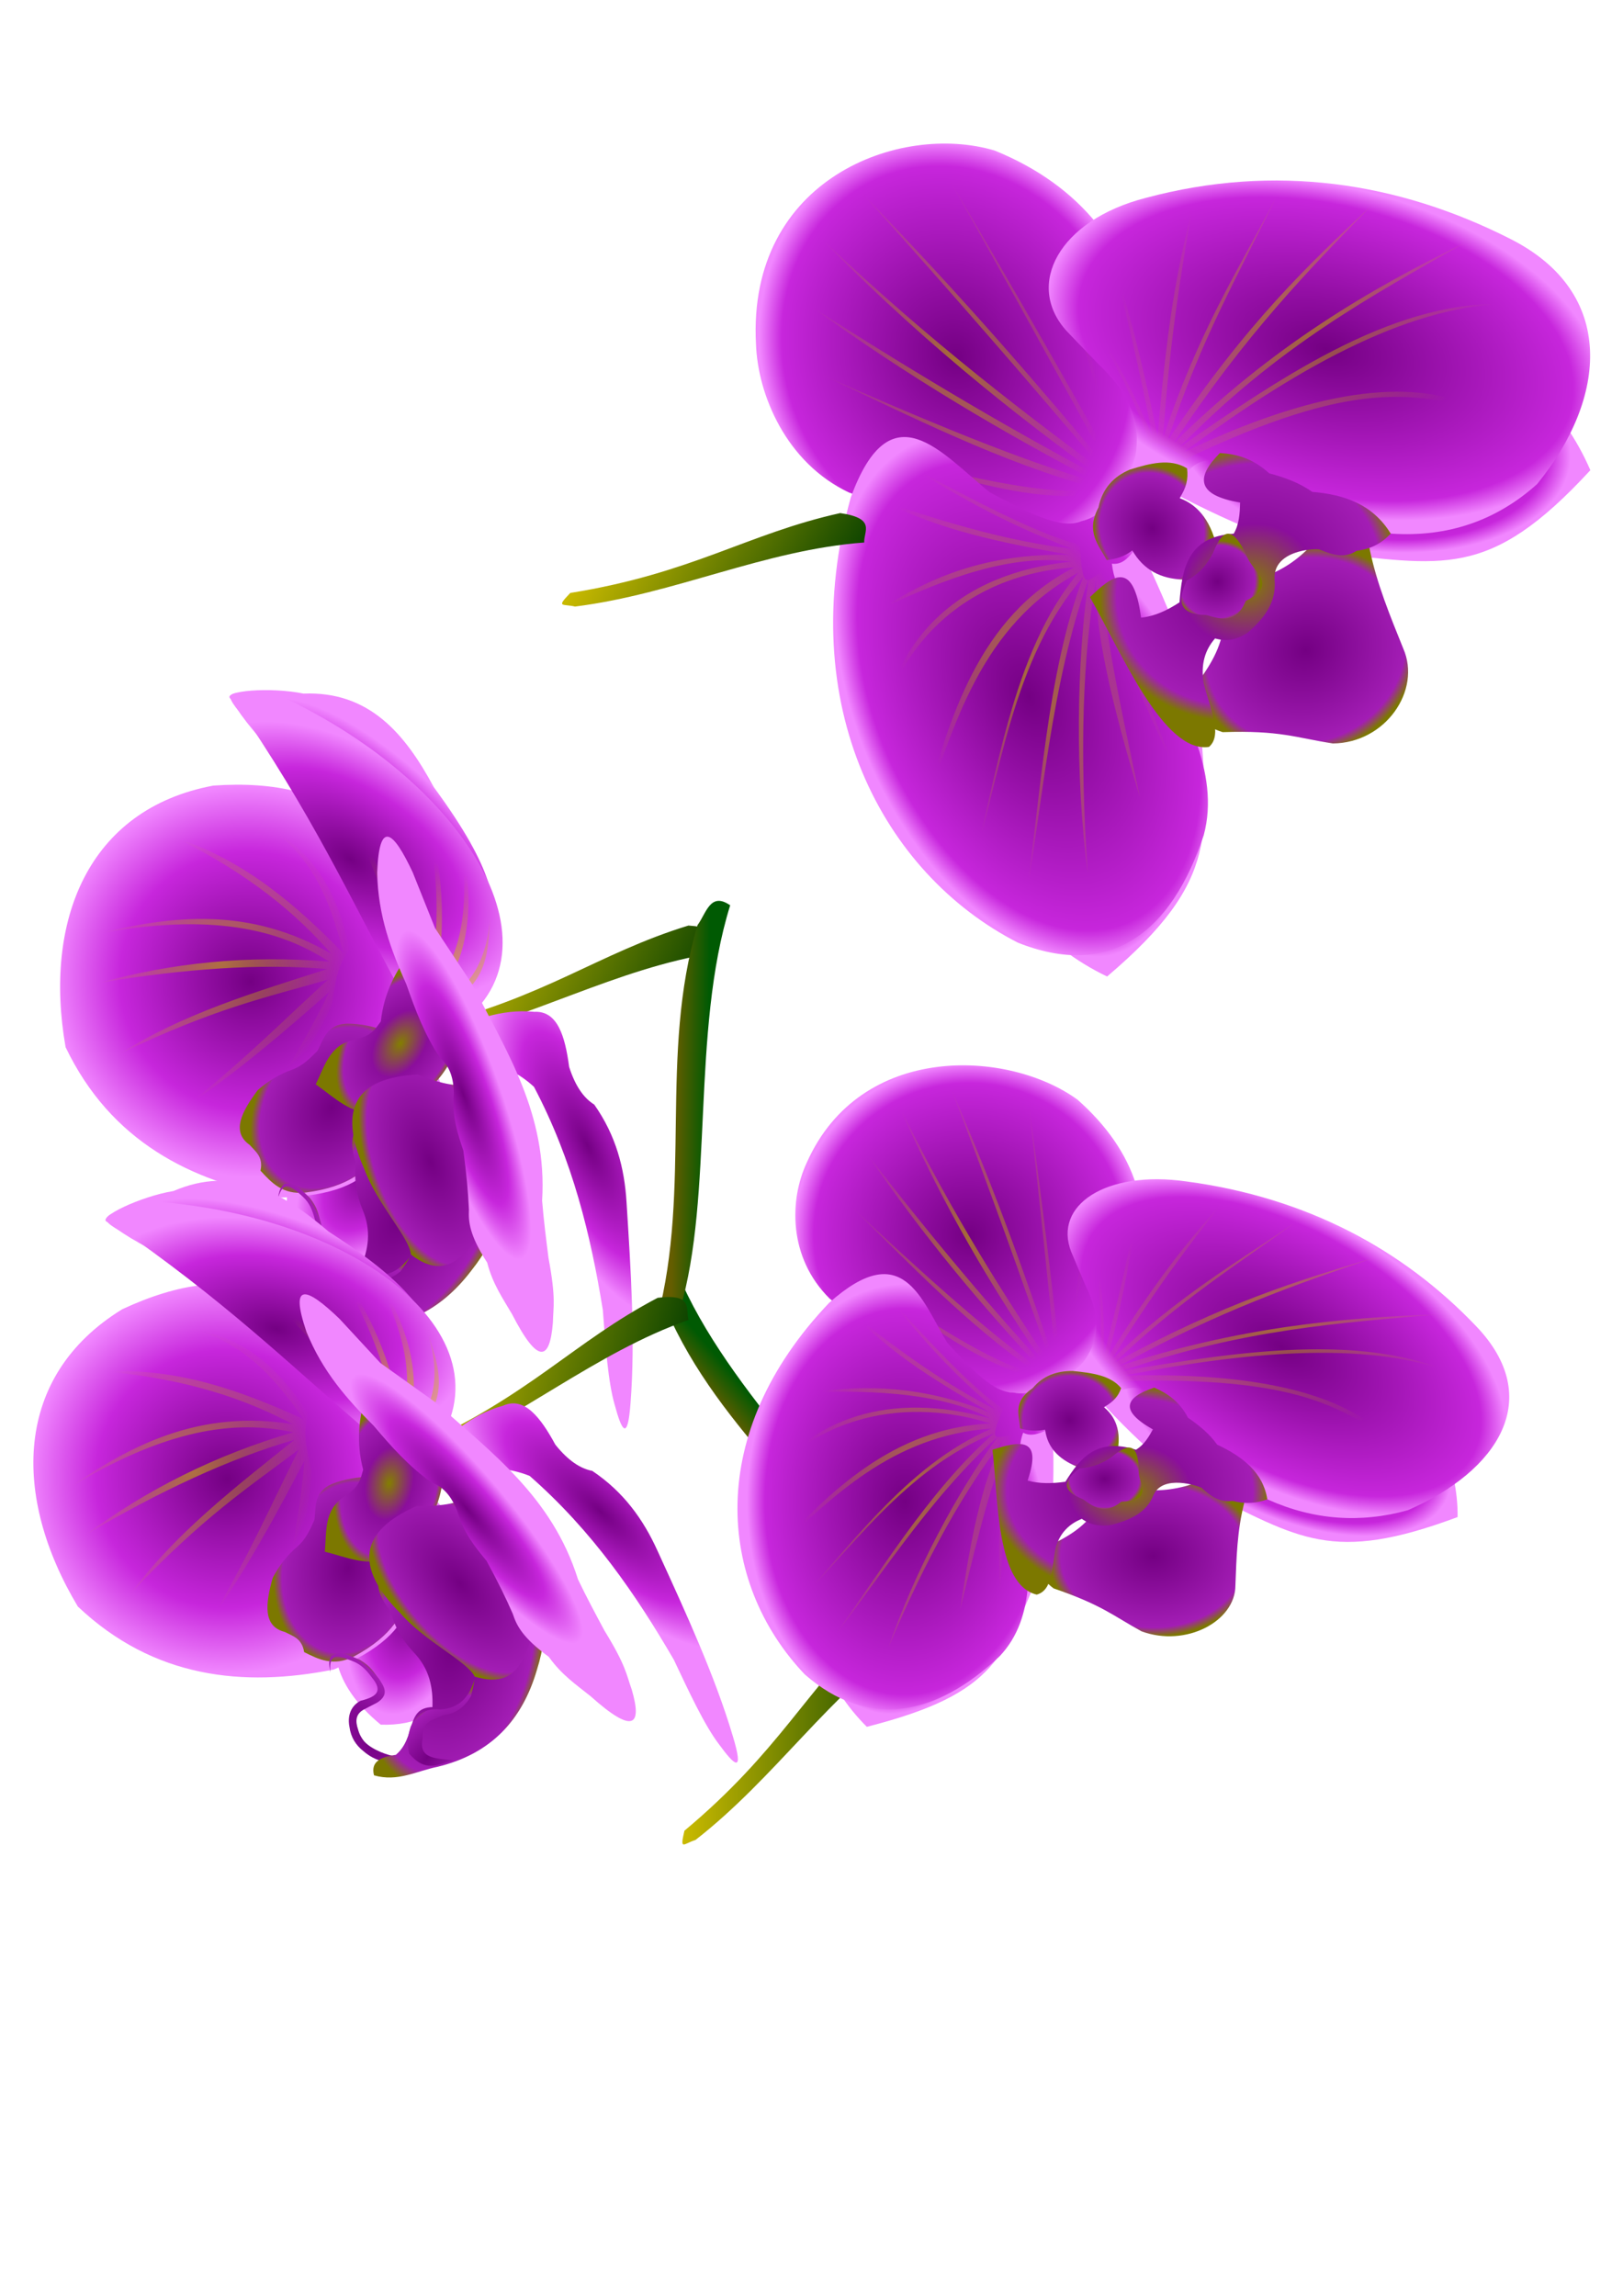 <?xml version="1.0" encoding="UTF-8" standalone="no"?>
<!-- Created with Inkscape (http://www.inkscape.org/) -->
<svg
    xmlns:inkscape="http://www.inkscape.org/namespaces/inkscape"
    xmlns:rdf="http://www.w3.org/1999/02/22-rdf-syntax-ns#"
    xmlns="http://www.w3.org/2000/svg"
    xmlns:sodipodi="http://sodipodi.sourceforge.net/DTD/sodipodi-0.dtd"
    xmlns:ns1="http://sozi.baierouge.fr"
    xmlns:cc="http://creativecommons.org/ns#"
    xmlns:xlink="http://www.w3.org/1999/xlink"
    xmlns:dc="http://purl.org/dc/elements/1.1/"
    id="svg14524"
    sodipodi:docname="New document 5"
    viewBox="0 0 744.09 1052.4"
    version="1.1"
    inkscape:version="0.48.4 r9939"
  >
  <defs
      id="defs14526"
    >
    <linearGradient
        id="linearGradient7764"
        y2="663.64"
        xlink:href="#linearGradient7758"
        gradientUnits="userSpaceOnUse"
        x2="400.69"
        y1="663.64"
        x1="324.01"
        inkscape:collect="always"
    />
    <linearGradient
        id="linearGradient7758"
      >
      <stop
          id="stop7760"
          style="stop-color:#0d4400"
          offset="0"
      />
      <stop
          id="stop7762"
          style="stop-color:#cbbb00"
          offset="1"
      />
    </linearGradient
    >
    <linearGradient
        id="linearGradient7794"
        y2="576.7"
        xlink:href="#linearGradient7788"
        gradientUnits="userSpaceOnUse"
        x2="368.02"
        gradientTransform="translate(2.779 .309)"
        y1="569.59"
        x1="359.77"
        inkscape:collect="always"
    />
    <linearGradient
        id="linearGradient7788"
      >
      <stop
          id="stop7790"
          style="stop-color:#005a03"
          offset="0"
      />
      <stop
          id="stop7792"
          style="stop-color:#655d00"
          offset="1"
      />
    </linearGradient
    >
    <linearGradient
        id="linearGradient7772"
        y2="663.64"
        xlink:href="#linearGradient7758"
        gradientUnits="userSpaceOnUse"
        x2="400.69"
        gradientTransform="matrix(.898 -.441 .441 .898 -180.57 -18.272)"
        y1="663.64"
        x1="324.01"
        inkscape:collect="always"
    />
    <linearGradient
        id="linearGradient7798"
        y2="576.7"
        xlink:href="#linearGradient7788"
        gradientUnits="userSpaceOnUse"
        x2="368.02"
        gradientTransform="matrix(.746 -.665 .665 .746 -255.22 270.31)"
        y1="569.59"
        x1="359.77"
        inkscape:collect="always"
    />
    <radialGradient
        id="radialGradient7096"
        xlink:href="#linearGradient4111"
        gradientUnits="userSpaceOnUse"
        cy="877.4"
        cx="408.84"
        gradientTransform="matrix(.855 -.015 .027 1.548 35.716 -474.47)"
        r="23.313"
        inkscape:collect="always"
    />
    <linearGradient
        id="linearGradient4111"
      >
      <stop
          id="stop4113"
          style="stop-color:#740083"
          offset="0"
      />
      <stop
          id="stop4115"
          style="stop-color:#c726dc"
          offset=".662"
      />
      <stop
          id="stop4117"
          style="stop-color:#f187ff"
          offset="1"
      />
    </linearGradient
    >
    <radialGradient
        id="radialGradient7098"
        xlink:href="#linearGradient4111"
        gradientUnits="userSpaceOnUse"
        cy="849.54"
        cx="477.16"
        gradientTransform="matrix(1 0 0 .979 0 17.528)"
        r="65.636"
        inkscape:collect="always"
    />
    <radialGradient
        id="radialGradient7100"
        xlink:href="#linearGradient4767-3"
        gradientUnits="userSpaceOnUse"
        cy="849.86"
        cx="488.5"
        gradientTransform="matrix(1 0 0 1.171 0 -145.77)"
        r="40.195"
        inkscape:collect="always"
    />
    <linearGradient
        id="linearGradient4767-3"
      >
      <stop
          id="stop4769-7"
          style="stop-color:#cbbb00;stop-opacity:.574"
          offset="0"
      />
      <stop
          id="stop4771-0"
          style="stop-color:#cbbb00;stop-opacity:0"
          offset="1"
      />
    </linearGradient
    >
    <radialGradient
        id="radialGradient7102"
        xlink:href="#linearGradient4111"
        gradientUnits="userSpaceOnUse"
        cy="800.51"
        cx="464.3"
        gradientTransform="matrix(.996 -.176 .059 .331 -44.331 598.69)"
        r="59.586"
        inkscape:collect="always"
    />
    <radialGradient
        id="radialGradient7104"
        xlink:href="#linearGradient4111"
        gradientUnits="userSpaceOnUse"
        cy="797.6"
        cx="471.89"
        gradientTransform="matrix(1 0 0 .556 0 353.84)"
        r="63.156"
        inkscape:collect="always"
    />
    <radialGradient
        id="radialGradient7106"
        xlink:href="#linearGradient4767-3"
        gradientUnits="userSpaceOnUse"
        cy="818.19"
        cx="429.51"
        gradientTransform="matrix(1 0 0 .624 0 298.1)"
        r="45.396"
        inkscape:collect="always"
    />
    <radialGradient
        id="radialGradient7108"
        xlink:href="#linearGradient4111"
        gradientUnits="userSpaceOnUse"
        cy="828.53"
        cx="354.36"
        gradientTransform="matrix(.851 -.508 .173 .29 -90.614 773)"
        r="62.496"
        inkscape:collect="always"
    />
    <radialGradient
        id="radialGradient7110"
        xlink:href="#linearGradient4880-2"
        gradientUnits="userSpaceOnUse"
        cy="869.25"
        cx="431.76"
        gradientTransform="matrix(1 0 0 1.323 0 -280.73)"
        r="24.272"
        inkscape:collect="always"
    />
    <linearGradient
        id="linearGradient4880-2"
      >
      <stop
          id="stop4882-2"
          style="stop-color:#740083"
          offset="0"
      />
      <stop
          id="stop4884-6"
          style="stop-color:#a31db5"
          offset=".886"
      />
      <stop
          id="stop4886-5"
          style="stop-color:#7c7800"
          offset="1"
      />
    </linearGradient
    >
    <radialGradient
        id="radialGradient7112"
        xlink:href="#linearGradient4880-2"
        gradientUnits="userSpaceOnUse"
        cy="925.58"
        cx="412.51"
        gradientTransform="matrix(1.29 -1.435 .604 .543 -678.75 1013)"
        r="19.823"
        inkscape:collect="always"
    />
    <radialGradient
        id="radialGradient7114"
        xlink:href="#linearGradient4880-2"
        gradientUnits="userSpaceOnUse"
        cy="887.62"
        cx="392.32"
        gradientTransform="matrix(1 0 0 1.608 0 -539.38)"
        r="29.447"
        inkscape:collect="always"
    />
    <radialGradient
        id="radialGradient7116"
        xlink:href="#linearGradient4958-9"
        gradientUnits="userSpaceOnUse"
        cy="839.15"
        cx="424.52"
        gradientTransform="matrix(1 0 0 1.559 0 -469.15)"
        r="17.703"
        inkscape:collect="always"
    />
    <linearGradient
        id="linearGradient4958-9"
      >
      <stop
          id="stop4960-4"
          style="stop-color:#837f00"
          offset="0"
      />
      <stop
          id="stop4966-4"
          style="stop-color:#8b0e9c"
          offset=".443"
      />
      <stop
          id="stop4962-2"
          style="stop-color:#a31db5"
          offset=".886"
      />
      <stop
          id="stop4964-0"
          style="stop-color:#7c7800"
          offset="1"
      />
    </linearGradient
    >
    <radialGradient
        id="radialGradient7118"
        xlink:href="#linearGradient4880-2"
        gradientUnits="userSpaceOnUse"
        cy="867.4"
        cx="393.83"
        gradientTransform="matrix(.412 .552 -1.062 .794 1153.5 -39.771)"
        r="30.167"
        inkscape:collect="always"
    />
    <radialGradient
        id="radialGradient7120"
        xlink:href="#linearGradient4880-2"
        gradientUnits="userSpaceOnUse"
        cy="919.2"
        cx="392.95"
        gradientTransform="matrix(1.285 -.662 1.474 2.86 -1467.1 -1443.9)"
        r="8.81"
        inkscape:collect="always"
    />
    <radialGradient
        id="radialGradient7122"
        xlink:href="#linearGradient4111"
        gradientUnits="userSpaceOnUse"
        cy="841.49"
        cx="397.5"
        gradientTransform="matrix(0.107 .141 -.664 .504 913.94 361.63)"
        r="69.003"
        inkscape:collect="always"
    />
    <linearGradient
        id="linearGradient7768"
        y2="663.64"
        xlink:href="#linearGradient7758"
        gradientUnits="userSpaceOnUse"
        x2="400.69"
        gradientTransform="matrix(.964 -.268 .268 .964 -83.804 5.086)"
        y1="663.64"
        x1="324.01"
        inkscape:collect="always"
    />
    <radialGradient
        id="radialGradient4904"
        gradientUnits="userSpaceOnUse"
        xlink:href="#linearGradient4755-8"
        cx="362.91"
        cy="736.95"
        r="45.423"
        gradientTransform="matrix(.423 .695 1.234 -.751 -829.56 980.23)"
        inkscape:collect="always"
    />
    <linearGradient
        id="linearGradient4755-8"
      >
      <stop
          id="stop4757-2"
          style="stop-color:#740083"
          offset="0"
      />
      <stop
          id="stop4763-2"
          style="stop-color:#c726dc"
          offset=".886"
      />
      <stop
          id="stop4759-7"
          style="stop-color:#f187ff"
          offset="1"
      />
    </linearGradient
    >
    <radialGradient
        id="radialGradient4878"
        xlink:href="#linearGradient4755-8"
        gradientUnits="userSpaceOnUse"
        cy="736.95"
        cx="362.91"
        gradientTransform="matrix(-.771 .26 -.461 -1.369 982.49 1651.8)"
        r="45.423"
        inkscape:collect="always"
    />
    <radialGradient
        id="radialGradient4839"
        xlink:href="#linearGradient4755-8"
        gradientUnits="userSpaceOnUse"
        cy="598.75"
        cx="348.39"
        gradientTransform="matrix(1 0 0 1.141 0 -84.68)"
        r="63.441"
        inkscape:collect="always"
    />
    <radialGradient
        id="radialGradient4849"
        xlink:href="#linearGradient4767-3"
        gradientUnits="userSpaceOnUse"
        cy="598.65"
        cx="348.72"
        gradientTransform="matrix(1 0 0 1.462 0 -276.41)"
        r="43.459"
        inkscape:collect="always"
    />
    <radialGradient
        id="radialGradient4761"
        xlink:href="#linearGradient4755-8"
        gradientUnits="userSpaceOnUse"
        cy="709.28"
        cx="371.75"
        gradientTransform="matrix(1 0 0 1.611 0 -431.62)"
        r="57.026"
        inkscape:collect="always"
    />
    <radialGradient
        id="radialGradient4773"
        xlink:href="#linearGradient4767-3"
        gradientUnits="userSpaceOnUse"
        cy="705.22"
        cx="369.44"
        gradientTransform="matrix(.799 -.005 .011 1.643 66.927 -448.27)"
        r="48.369"
        inkscape:collect="always"
    />
    <radialGradient
        id="radialGradient4785"
        xlink:href="#linearGradient4755-8"
        gradientUnits="userSpaceOnUse"
        cy="647.6"
        cx="235.36"
        gradientTransform="matrix(.929 -.711 .405 .53 -245.32 469.71)"
        r="80.353"
        inkscape:collect="always"
    />
    <radialGradient
        id="radialGradient4829"
        xlink:href="#linearGradient4767-3"
        gradientUnits="userSpaceOnUse"
        cy="633.64"
        cx="239.4"
        gradientTransform="matrix(1 0 0 .754 0 156.06)"
        r="66.061"
        inkscape:collect="always"
    />
    <radialGradient
        id="radialGradient4944"
        xlink:href="#linearGradient4880-2"
        gradientUnits="userSpaceOnUse"
        cy="734.02"
        cx="281.91"
        gradientTransform="matrix(1 0 0 .899 0 74.136)"
        r="37.745"
        inkscape:collect="always"
    />
    <radialGradient
        id="radialGradient4934"
        xlink:href="#linearGradient4880-2"
        gradientUnits="userSpaceOnUse"
        cy="676.39"
        cx="312.09"
        gradientTransform="matrix(1 0 0 1.102 0 -68.76)"
        r="19.088"
        inkscape:collect="always"
    />
    <radialGradient
        id="radialGradient4956"
        xlink:href="#linearGradient4958-9"
        gradientUnits="userSpaceOnUse"
        cy="706.56"
        cx="290.34"
        gradientTransform="matrix(1 0 0 .88 0 84.685)"
        r="50.195"
        inkscape:collect="always"
    />
    <radialGradient
        id="radialGradient6495"
        gradientUnits="userSpaceOnUse"
        xlink:href="#linearGradient4880-2"
        cx="299.47"
        cy="701.13"
        r="14.16"
        gradientTransform="matrix(1 0 0 .95 0 35.366)"
        inkscape:collect="always"
    />
    <linearGradient
        id="linearGradient7776"
        y2="663.64"
        xlink:href="#linearGradient7758"
        gradientUnits="userSpaceOnUse"
        x2="400.69"
        gradientTransform="matrix(.86 -.511 .511 .86 -262.06 -107.04)"
        y1="663.64"
        x1="324.01"
        inkscape:collect="always"
    />
  </defs
  >
  <sodipodi:namedview
      id="base"
      bordercolor="#666666"
      inkscape:pageshadow="2"
      inkscape:window-y="86"
      pagecolor="#ffffff"
      inkscape:window-height="894"
      inkscape:window-maximized="0"
      inkscape:zoom="0.60697364"
      inkscape:window-x="1536"
      showgrid="false"
      borderopacity="1.0"
      inkscape:current-layer="layer1"
      inkscape:cx="375"
      inkscape:cy="520"
      inkscape:window-width="1423"
      inkscape:pageopacity="0.0"
      inkscape:document-units="px"
  />
  <g
      id="layer1"
      inkscape:label="Layer 1"
      inkscape:groupmode="layer"
    >
    <g
        id="g7825"
        transform="matrix(-1.387 0 0 1.387 867.91 -126.69)"
      >
      <path
          id="path7756"
          d="m399.51 696.36c-31.402-26.207-40.279-46.758-63.196-68.283-11.241-4.66-9.742 1.299-11.8 4.291 27.153 18.976 45.06 46.581 71.339 67.048 4.043 1.281 5.246 3.709 3.658-3.056z"
          sodipodi:nodetypes="ccccc"
          style="fill:url(#linearGradient7764)"
          inkscape:connector-curvature="0"
      />
      <path
          id="path7778"
          d="m323.61 626.54c-1.662 6.092-0.397 8.421 3.705 7.102 20.241-39.844 57.67-65.467 76.58-105.91 0.426-4.769 4.263-11.089-3.705-12.043-18.191 40.026-59.614 74.881-76.58 110.86z"
          sodipodi:nodetypes="ccccc"
          style="fill:url(#linearGradient7794)"
          inkscape:connector-curvature="0"
      />
      <path
          id="path7770"
          d="m485.02 430.65c-39.739-9.679-56.766-24.212-86.826-33.43-12.144 0.773-8.171 5.46-8.7 9.054 32.738 5.062 60.98 21.946 93.591 28.731 4.194-0.633 6.344 1.016 1.936-4.355z"
          sodipodi:nodetypes="ccccc"
          style="fill:url(#linearGradient7772)"
          inkscape:connector-curvature="0"
      />
      <path
          id="path7796"
          sodipodi:nodetypes="ccccc"
          style="fill:url(#linearGradient7798)"
          inkscape:connector-curvature="0"
          d="m401 524.24c2.814 5.653 5.308 6.55 7.492 2.835-11.407-43.211-0.52-87.243-13.322-130.02-2.856-3.843-4.197-11.114-10.78-6.523 13.058 41.982 5.334 95.564 16.61 133.71z"
      />
      <g
          id="g7062"
          transform="matrix(.835 -.55 .55 .835 -322.56 -30.962)"
        >
        <path
            id="path7064"
            d="m410.13 917.6c-23.573-4.361-25.211-24.289-23.691-46.458 2.124-15.483 13.454-24.061 25.229-32.305 3.59-1.411 7.179-3.229 10.768 0.923 1.85 27.049 26.029 58.233-12.307 77.841z"
            sodipodi:nodetypes="ccccc"
            style="fill:url(#radialGradient7096)"
            inkscape:connector-curvature="0"
        />
        <path
            id="path7066"
            d="m516.27 900.99c29.017-30.762 37.195-69.733 6.769-99.07-33.048-25.262-62.123-21.995-86.148 17.537-3.384 4.808-6.769 7.122-10.153 9.538-17.3 1.776-26.602 15.031-7.292 17.193-12.503 23.974-17.224 37.816 9.753 56.956 27.95 12.224 57.521 15.625 87.071-2.154z"
            sodipodi:nodetypes="ccccccc"
            style="fill:url(#radialGradient7098)"
            inkscape:connector-curvature="0"
        />
        <path
            id="path7068"
            d="m455.61 822.46c12.153-12.316 25.665-19.872 41.546-19.139-18.342 1.875-29.58 11.446-40.613 21.24 22.008-4.758 44.215-7.723 67.454-1.4-27.453-3.387-47.264-0.931-64.187 3.735 31.119 1.778 50.807 18.104 68.388 37.112-27.623-26.708-49.523-34.489-69.088-34.544 23.702 12.975 43.284 29.04 59.518 47.615-20.749-19.283-40.947-34.709-60.452-45.281 15.819 19.549 31.998 38.955 41.78 60.919-17.761-29.543-29.65-41.522-43.88-58.118 4.803 18.631 7.92 35.525 16.338 61.386-7.837-18.605-13.525-38.285-18.906-58.118-2.215 15.11-2.837 35.399-2.567 58.585-2.138-19.834-3.267-39.037-0.467-55.784 2.523-5.582 5.587-10.839 5.135-18.206z"
            sodipodi:nodetypes="cccccccccccccccc"
            style="fill:url(#radialGradient7100)"
            inkscape:connector-curvature="0"
        />
        <g
            id="g7070"
          >
          <path
              id="path7072"
              sodipodi:nodetypes="ccccc"
              style="fill:url(#radialGradient7102)"
              inkscape:connector-curvature="0"
              d="m461.91 762.24c17.661-9.519 35.322-14.786 52.983-2.101 10.206 4.025 23.22 14.173 19.139 14.705-29.631 14.185-77.335 10.97-117.4 16.805 8.889-8.917 11.616-16.953 45.281-29.409z"
          />
          <path
              id="path7074"
              sodipodi:nodetypes="ccccc"
              style="fill:url(#radialGradient7104)"
              inkscape:connector-curvature="0"
              d="m415.93 831.56c-27.072-44.461 32.099-76.261 102-66.987 21.604 8.842 20.052 10.098 7.236 13.304-40.701 17.195-64.012 32.459-94.763 48.548-6.986 7.765-10.462 5.705-14.471 5.135z"
          />
        </g
        >
        <path
            id="path7076"
            d="m420.83 821.76c-11.395-13.903-2.682-25.801 1.634-33.377-9.413 16.882-4.698 28.427 0 30.81-1.11-17.966 7.795-32.479 20.306-45.748-8.893 12.788-18.665 24.947-17.972 44.581 10.722-25.733 24.551-39.037 38.512-51.816-17.57 17.95-30.405 35.055-34.777 50.649 18.278-20.724 36.809-40.182 56.951-51.583-20.895 14.66-38.177 32.934-54.384 52.283 21.43-16.908 44.818-33.056 74.69-46.681-34.872 18.393-54.824 33.621-74.456 48.782-1.435-1.572-4.361-1.505-10.503 2.101z"
            sodipodi:nodetypes="cccccccccccc"
            style="fill:url(#radialGradient7106)"
            inkscape:connector-curvature="0"
        />
        <path
            id="path7078"
            d="m295.66 896.36c10.085-18.216 23.875-36.432 37.6-54.649 6.687-8.92 14.969-16.445 26.624-21.019 4.005 0.113 8.53-1.595 13.779-5.838 6.782-7.815 13.452-13.394 19.617-8.875 10.194 5.385 15.182 13.745 21.252 21.486 3.523 7.205 2.079 9.996-5.605 7.24-8.567-5.441-17.552-9.878-29.193-7.94-24.295 13.385-42.667 30.719-59.553 49.044-7.23 9.345-14.53 18.939-20.552 24.055-6.54 5.788-10.401 8.004-3.97-3.503z"
            sodipodi:nodetypes="ccccccccccc"
            style="fill:url(#radialGradient7108)"
            inkscape:connector-curvature="0"
        />
        <g
            id="g7080"
          >
          <path
              id="path7082"
              sodipodi:nodetypes="cccccccccc"
              style="fill:url(#radialGradient7110)"
              inkscape:connector-curvature="0"
              d="m409.4 872.77c2.056 7.579 2.63 14.787 14.246 24.755 5.854 4.753 11.101 3.428 16.348 2.102 1.695-4.335 4.825-4.363 7.707-5.138 7.487-0.231 8.226-7.729 7.707-16.581-1.246-4.515-3.114-8.408-5.605-11.677-2.51-3.347-3.03-6.695-3.737-10.042 0.45-4.747 2.583-9.624-4.671-13.779-7.993-4.571-14.958-5.029-21.719-4.671-12.64 6.148-13.081 19.616-10.276 35.031z"
          />
          <path
              id="path7084"
              sodipodi:nodetypes="ccccccccccccccscc"
              style="fill:url(#radialGradient7112)"
              inkscape:connector-curvature="0"
              d="m395.39 928.58c6.129 0.147 12.123 2.312 18.498-1.233 2.814-1.376 4.977-3.511 6.166-6.782 1.951-4.51 0.232-7.729-1.787-9.279-5.089-2.52-6.417-4.795-1.912-8.294 2.042-1.821 4.243-3.377 7.091-3.854 4.205-0.536 8.994-2.05 6.628 5.241 0.588-1.686 1.605-3.201 0.925-5.395-2.453-2.422-5.187-1.606-9.566-0.823-4.337 1.505-5.075 2.9-7.544 4.831-2.178 2.136-4.449 4.25-1.079 7.707l3.7 3.083c2.585 2.154 2.07 4.514 0.617 6.937-0.814 1.574-1.77 2.579-2.775 3.391-3.139 2.335-9.4 2.951-10.945 2.62-1.319-0.282-12.591-0.873-11.561-1.079 0.71 1.118 0.333 2.562 3.545 2.929z"
          />
          <path
              id="path7086"
              sodipodi:nodetypes="cccccccccc"
              style="fill:url(#radialGradient7114)"
              inkscape:connector-curvature="0"
              d="m408.7 934.42c-8.092 0.536-13.436-4.422-19.851-7.24-16.702-8.122-24.075-21.468-25.222-38.301-1.365-15.06 3.186-26.423 6.539-38.534 3.394-15.782 18.69-9.745 36.9 1.635 17.4 12.164 17.258 21.065 7.94 28.258-2.338 4.824-5.838 8.486-10.042 11.444-6.757 4.416-9.076 10.313-10.276 16.581 8.737 2.126 2.977 10.782 8.408 17.983 4.642 1.716 7.764 3.985 5.605 8.174z"
          />
          <path
              id="path7088"
              sodipodi:nodetypes="ccccccc"
              style="fill:url(#radialGradient7116)"
              inkscape:connector-curvature="0"
              d="m408.46 828.86c-2.685 11.288-1.16 22.576 9.809 33.863 6.945 5.066 14.656 3.239 22.186 3.036 0.787-6.526 3.348-13.213-2.335-19.15-4.395-4.203-3.997-7.036-4.204-10.042 4.361-8.534 5.03-16.607 4.437-24.522-23.029 3.626-27.028 10.134-29.893 16.815z"
          />
          <path
              id="path7090"
              sodipodi:nodetypes="cccccc"
              style="fill:url(#radialGradient7118)"
              inkscape:connector-curvature="0"
              d="m366.66 870.67c2.204 10.936-0.77 26.054 16.581 24.755 3.097-4.235 18.486-7.768 28.492-15.18 18.556-11.911 18.652-23.821 2.335-35.732-8.747-1.8-14.218-4.195-16.114-7.24-20.953-1.844-28.958 12.281-31.295 33.396z"
          />
          <path
              id="path7092"
              sodipodi:nodetypes="ccccccccc"
              style="fill:url(#radialGradient7120)"
              inkscape:connector-curvature="0"
              d="m384.18 923.91c5.224 0.503 11.335 2.302 11.444-4.671 1.677-6.047-2.358-6.901-4.904-9.108-4.141-1.377-6.438-4.335-7.707-8.174v-5.605c0.564 5.532 2.427 10.283 9.108 12.144 5.176 0.53 7.072 3.684 8.174 7.473 0.292 2.612 0.249 5.178-1.392 8.949-6.597 5.016-10.114 1.531-14.722-1.009z"
          />
        </g
        >
        <path
            id="path7094"
            d="m356.8 856.7c-4.073 5.214-8.145 9.941-12.218 14.697-9.45 9.779-10.121 12.536-12.926 16.999-5.983 10.878-3.89 14.522 12.749 5.135 5.43-2.695 10.86-4.81 16.29-9.739 9.932-4.37 12.661-7.892 14.697-11.332 3.147-4.382 7.182-9.43 12.218-15.228 4.67-3.664 9.354-7.28 13.103-14.166 2.486-3.544 5.443-6.525 10.27-7.26 8.456-3.521 15.599-8.792 22.665-14.166 10.328-6.554 20.334-13.815 28.331-25.498 9.181-15.14 3.202-14.475-9.739-6.552l-16.29 11.332-20.717 8.854c-21.45 12.19-44.208 22.091-58.433 46.923z"
            sodipodi:nodetypes="ccccccccccccccc"
            style="fill:url(#radialGradient7122)"
            inkscape:connector-curvature="0"
        />
      </g
      >
      <path
          id="path7766"
          sodipodi:nodetypes="ccccc"
          style="fill:url(#linearGradient7768)"
          inkscape:connector-curvature="0"
          d="m487.51 569.12c-37.271-16.846-51.324-34.271-79.166-48.878-12.078-1.481-9.039 3.858-10.222 7.293 31.241 11.017 55.883 32.822 86.682 45.509 4.239 0.152 6.047 2.169 2.706-3.923z"
      />
      <g
          id="g6595"
          transform="matrix(.915 .404 -.404 .915 232.72 -479.2)"
        >
        <path
            id="path4870-0"
            sodipodi:nodetypes="cccccc"
            style="fill:url(#radialGradient4904)"
            inkscape:connector-curvature="0"
            d="m171.82 717.51c45.587 19.847 57.18 8.926 91.969-10.954 9.691-7.752 19.042-14.93 39.336-40.595 6.927-7.441 5.463-12.001 2.823-16.157-19.816-9.534-22.306-28.748-69.384-23.051-26.716 4.482-65.195 44.654-64.742 90.758z"
        />
        <path
            id="path4870"
            sodipodi:nodetypes="cccccc"
            style="fill:url(#radialGradient4878)"
            inkscape:connector-curvature="0"
            d="m385.48 806.04c-47.659-14.168-49.496-29.988-63.313-67.6-2.423-12.171-4.956-23.684-3.957-56.388-0.508-10.154 3.548-12.7 8.244-14.179 21.3 5.465 35.578-7.632 67.929 27.04 17.555 20.632 21.128 76.144-8.903 111.13z"
        />
        <path
            id="path4831"
            sodipodi:nodetypes="ccccccccc"
            style="fill:url(#radialGradient4839)"
            inkscape:connector-curvature="0"
            d="m308.7 666.62c1.964 3.469 5.279 3.788 8.619 4.046 2.067-1.302 4.438-1.695 5.629-5.629 30.263 2.989 55.694-20.517 75.988-39.753 15.056-17.408 14.517-41.734 8.267-57.342-19.434-51.076-73.111-47.756-97.975-26.56-21.339 22.08-27.791 47.693-21.459 76.339 4.335 10.74 3.95 18.383 22.339 38.346 0.734 3.757 0.265 7.274-1.407 10.554z"
        />
        <path
            id="path4841"
            sodipodi:nodetypes="cccccccccccccccc"
            style="fill:url(#radialGradient4849)"
            inkscape:connector-curvature="0"
            d="m313.98 658.18c-5.355-22.411-7.951-52.824-8.619-88.828 2.666 49.475 6.144 68.635 9.674 85.838 3.378-34.179 6.498-66.863 12.137-114.16-4.212 42.51-7.39 78.813-10.202 112.93 10.361-35.393 20.825-70.96 38.521-118.73-15.072 45.647-26.523 83.328-36.938 118.73 20.22-35.038 39.576-71.574 56.991-114.51-17.65 47.626-36.693 83.619-55.232 115.39 19.09-24.073 40.432-53.344 65.61-91.467-20.807 35.655-42.285 65.272-64.027 92.522 20.813-17.202 45.2-43.139 70.183-70.535-21.931 25.091-43.191 51.236-68.248 71.414 12.928-2.133 34.894-18.728 56.991-35.531-17.927 15.192-35.541 31.234-56.639 37.818-3.946 2.434-8.068 5.749-10.202-0.879z"
        />
        <path
            id="path4237"
            sodipodi:nodetypes="cccccccccc"
            style="fill:url(#radialGradient4761)"
            inkscape:connector-curvature="0"
            d="m320.88 681.09c-5.28-2.367-1.666-18.205 1.613-17.737 3.359 1.917 6.719 2.163 10.078 1.613 7.519-0.044 15.663-10.692 23.784-20.962 9.476-18.466 16.07-44.685 42.73-16.931 44.928 55.001 40.508 117.88 8.869 156.81-23.003 23.485-47.703 17.581-70.545-7.659-13.546-16.749-10.66-41.387-9.272-65.305 1.305-9.971 3.609-20.227 0.806-29.024-2.687 1.651-5.375 0.592-8.062-0.806z"
        />
        <path
            id="path4765"
            sodipodi:nodetypes="cccccccccccccccccccccc"
            style="fill:url(#radialGradient4773)"
            inkscape:connector-curvature="0"
            d="m336.15 671.91c12.598-10.089 26.583-28.505 40.366-45.701-10.488 15.605-22.238 30.901-37.587 45.898 17.083-9.956 34.57-24.415 51.042-39.867-13.361 16.611-31.154 29.062-49.453 41.352 25.524-11.979 46.309-11.66 63.836-8.874-23.477-0.609-46.24 0.679-63.54 11.189 36.453-11.838 64.9-0.278 82.795 28.713-16.213-25.803-47.844-39.451-82.899-26.606 35.456 1.844 58.6 29.424 78.259 53.748-20.369-21.567-42.06-48.766-78.718-51.631 31.29 15.572 51.981 51.264 75.238 79.933-24.657-29.078-43.3-62.519-76.097-77.989 24.125 24.618 42.427 61.226 60.322 89.589-17.434-25.85-36.502-61.955-61.777-88.322 14.662 23.271 30.447 57.624 39.739 89.25-14.156-39.233-28.127-67.567-41.846-88.02 8.554 17.506 12.872 48.713 15.863 71.781-7.417-35.445-11.37-54.573-18.212-72.195 3.995 17.422 4.716 43.774 3.829 65.467-1.322-27.43-2.164-48.699-6.44-67.268 8.839 1.796 10.564 4.335 5.28-10.448z"
        />
        <path
            id="path4777"
            sodipodi:nodetypes="cccccccccccc"
            style="fill:url(#radialGradient4785)"
            inkscape:connector-curvature="0"
            d="m312.72 657.52c-2.272 7.985-5.798 13.931-12.991 13.919-3.482-2.939-4.491-5.054-6.264-7.423-6.913-2.914-9.867 0.959-12.527 5.336-16.612 26.511-33.463 35.38-40.597 40.829-16.547 8.613-33.407 10.023-50.573 4.408-32.645-16.565-49.68-47.211-24.59-77.715 26.303-32.138 60.98-54.196 104.63-61.012 29.43-4.902 48.288 10.139 41.757 29.694-2.15 5.984-3.799 10.469-5.336 14.615-4.181 10.089-5.53 19.989-0.464 29.462 1.586 3.363 4.146 5.752 6.96 7.888z"
        />
        <path
            id="path4821"
            sodipodi:nodetypes="cccccccccccccccccc"
            style="fill:url(#radialGradient4829)"
            inkscape:connector-curvature="0"
            d="m301.31 650.44c-1.33-21.39 0.706-38.741 4.046-54.528-2.923 11.426-5.905 22.501-5.629 53.121-5.235-22.949-9.247-44.185-12.137-63.851 1.568 18.048 5.234 39.766 10.554 64.378-21.529-39.544-31.221-51.469-41.864-65.61 12.938 18.994 26.125 39.487 40.456 66.841-24.154-26.747-44.796-40.614-66.313-57.694 21.333 18.107 41.755 32.752 65.258 59.101-39.95-25.369-66.544-34.619-93.226-43.974 27.761 11.143 55.373 22.074 91.818 45.557-42.711-16.209-79.828-20.482-115.56-21.811 35.712 3.64 70.798 6.202 114.68 23.922-43.506-8.504-86.569-15.9-119.96 0.879 28.676-12.854 69.98-10.245 119.08 1.055-47.37-1.456-78.513 7.261-94.457 25.505 17.354-12.21 32.465-25.129 94.457-23.218 2.537-4.409 5.325-8.066 8.795-9.674z"
        />
        <path
            id="path4936"
            sodipodi:nodetypes="ccccccccc"
            style="fill:url(#radialGradient4944)"
            inkscape:connector-curvature="0"
            d="m282.18 706.23c-7.171 0.113-13.816-1.875-20.109-5.274-7.214 0.096-14.82-0.741-13.021 10.879 2.513 11.538 2.748 23.076 3.132 34.614 0.044 15.071 17.95 26.179 33.954 19.285 10.455-6.695 14.151-11.036 31.812-18.131 5.104-4.538 7.588-9.874 2.637-17.472-7.237-3.818-13.724-8.293-17.472-15.164-5.303-4.754-11.284-8.762-20.933-8.736z"
        />
        <path
            id="path4926"
            sodipodi:nodetypes="ccccccccc"
            style="fill:url(#radialGradient4934)"
            inkscape:connector-curvature="0"
            d="m294.75 689.36c-1.492-9.958 1.927-15.295 5-18.25-3.358-2.138-5.229-4.536-6.25-8 3.718-5.378 10.511-6.452 17.5-7.25 5.763-0.062 10.735 1.984 14.5 7.25 7.141 5.667 4.966 11.333 4.5 17-3 0.959-6 1.295-9 0.5-0.834 7.718-5.093 12.44-11.25 15.5-6.271 1.562-12.025 1.575-15-6.75z"
        />
        <path
            id="path4948"
            sodipodi:nodetypes="ccccccccccccccccc"
            style="fill:url(#radialGradient4956)"
            inkscape:connector-curvature="0"
            d="m264.38 705.24c1.088-0.831 14.111-6.029 17.472 3.132 2.482 7.329 8.492 10.424 15.329 12.527 3.516 0.542 7.033 0.311 10.549-2.637 4.59 2.136 7.88 5.943 9.395 12.032 1.421 7.858 1.021 18.197 6.923 19.944 14.598-4.076 13.83-40.042 15.988-61.151-9.482-3.462-18.288-5.919-12.692 13.021-4.315 1.391-8.928 1.294-13.681 0.494-5.296-9.872-11.188-18.75-25.548-13.516-2.867-2.023-4.527-5.253-6.099-8.571 12.278-8.032 10.044-13.553-0.494-17.636-4.774 2.46-9.168 5.869-12.197 12.692-4.062 3.245-7.797 6.817-10.549 11.373-9.381 5.097-16.623 11.856-18.131 23.076 3.769 1.642 7.88 2.09 12.527 0.659 5.105 0.833 8.268-2.438 11.208-5.439z"
        />
        <path
            id="path4969"
            sodipodi:nodetypes="cccccc"
            style="fill:url(#radialGradient6495)"
            inkscape:connector-curvature="0"
            d="m287.13 698.81c-0.005-14.156 4.524-11.687 9.725-6.758 3.127 2.615 6.822 4.521 11.703 4.945 5.109 4.514 7.512 8.943-1.319 13.021-3.907 3.303-7.795 6.687-13.845 0.989-11.54-0.48-6.552-7.23-6.263-12.197z"
        />
      </g
      >
      <path
          id="path7774"
          sodipodi:nodetypes="ccccc"
          style="fill:url(#linearGradient7776)"
          inkscape:connector-curvature="0"
          d="m437.24 287.3c-40.385-6.475-58.518-19.602-89.218-26.39-12.044 1.741-7.709 6.095-7.949 9.72 33.037 2.432 62.538 17.007 95.586 21.167 4.13-0.966 6.405 0.506 1.582-4.496z"
      />
      <g
          id="g4284"
          transform="matrix(.52 -.693 .664 .543 -338.48 131.33)"
        >
        <path
            id="path4101"
            sodipodi:nodetypes="ccccc"
            style="fill:url(#radialGradient7096)"
            inkscape:connector-curvature="0"
            d="m410.13 917.6c-23.573-4.361-25.211-24.289-23.691-46.458 2.124-15.483 13.454-24.061 25.229-32.305 3.59-1.411 7.179-3.229 10.768 0.923 1.85 27.049 26.029 58.233-12.307 77.841z"
        />
        <path
            id="path4119"
            sodipodi:nodetypes="ccccccc"
            style="fill:url(#radialGradient7098)"
            inkscape:connector-curvature="0"
            d="m516.27 900.99c29.017-30.762 37.195-69.733 6.769-99.07-33.048-25.262-62.123-21.995-86.148 17.537-3.384 4.808-6.769 7.122-10.153 9.538-17.3 1.776-26.602 15.031-7.292 17.193-12.503 23.974-17.224 37.816 9.753 56.956 27.95 12.224 57.521 15.625 87.071-2.154z"
        />
        <path
            id="path4129"
            sodipodi:nodetypes="cccccccccccccccc"
            style="fill:url(#radialGradient7100)"
            inkscape:connector-curvature="0"
            d="m455.61 822.46c12.153-12.316 25.665-19.872 41.546-19.139-18.342 1.875-29.58 11.446-40.613 21.24 22.008-4.758 44.215-7.723 67.454-1.4-27.453-3.387-47.264-0.931-64.187 3.735 31.119 1.778 50.807 18.104 68.388 37.112-27.623-26.708-49.523-34.489-69.088-34.544 23.702 12.975 43.284 29.04 59.518 47.615-20.749-19.283-40.947-34.709-60.452-45.281 15.819 19.549 31.998 38.955 41.78 60.919-17.761-29.543-29.65-41.522-43.88-58.118 4.803 18.631 7.92 35.525 16.338 61.386-7.837-18.605-13.525-38.285-18.906-58.118-2.215 15.11-2.837 35.399-2.567 58.585-2.138-19.834-3.267-39.037-0.467-55.784 2.523-5.582 5.587-10.839 5.135-18.206z"
        />
        <g
            id="g4167"
          >
          <path
              id="path4149"
              d="m461.91 762.24c17.661-9.519 35.322-14.786 52.983-2.101 10.206 4.025 23.22 14.173 19.139 14.705-29.631 14.185-77.335 10.97-117.4 16.805 8.889-8.917 11.616-16.953 45.281-29.409z"
              sodipodi:nodetypes="ccccc"
              style="fill:url(#radialGradient7102)"
              inkscape:connector-curvature="0"
          />
          <path
              id="path4139"
              d="m415.93 831.56c-27.072-44.461 32.099-76.261 102-66.987 21.604 8.842 20.052 10.098 7.236 13.304-40.701 17.195-64.012 32.459-94.763 48.548-6.986 7.765-10.462 5.705-14.471 5.135z"
              sodipodi:nodetypes="ccccc"
              style="fill:url(#radialGradient7104)"
              inkscape:connector-curvature="0"
          />
        </g
        >
        <path
            id="path4171"
            sodipodi:nodetypes="cccccccccccc"
            style="fill:url(#radialGradient7106)"
            inkscape:connector-curvature="0"
            d="m420.83 821.76c-11.395-13.903-2.682-25.801 1.634-33.377-9.413 16.882-4.698 28.427 0 30.81-1.11-17.966 7.795-32.479 20.306-45.748-8.893 12.788-18.665 24.947-17.972 44.581 10.722-25.733 24.551-39.037 38.512-51.816-17.57 17.95-30.405 35.055-34.777 50.649 18.278-20.724 36.809-40.182 56.951-51.583-20.895 14.66-38.177 32.934-54.384 52.283 21.43-16.908 44.818-33.056 74.69-46.681-34.872 18.393-54.824 33.621-74.456 48.782-1.435-1.572-4.361-1.505-10.503 2.101z"
        />
        <path
            id="path4191"
            sodipodi:nodetypes="ccccccccccc"
            style="fill:url(#radialGradient7108)"
            inkscape:connector-curvature="0"
            d="m295.66 896.36c10.085-18.216 23.875-36.432 37.6-54.649 6.687-8.92 14.969-16.445 26.624-21.019 4.005 0.113 8.53-1.595 13.779-5.838 6.782-7.815 13.452-13.394 19.617-8.875 10.194 5.385 15.182 13.745 21.252 21.486 3.523 7.205 2.079 9.996-5.605 7.24-8.567-5.441-17.552-9.878-29.193-7.94-24.295 13.385-42.667 30.719-59.553 49.044-7.23 9.345-14.53 18.939-20.552 24.055-6.54 5.788-10.401 8.004-3.97-3.503z"
        />
        <g
            id="g4269"
          >
          <path
              id="path4201"
              d="m409.4 872.77c2.056 7.579 2.63 14.787 14.246 24.755 5.854 4.753 11.101 3.428 16.348 2.102 1.695-4.335 4.825-4.363 7.707-5.138 7.487-0.231 8.226-7.729 7.707-16.581-1.246-4.515-3.114-8.408-5.605-11.677-2.51-3.347-3.03-6.695-3.737-10.042 0.45-4.747 2.583-9.624-4.671-13.779-7.993-4.571-14.958-5.029-21.719-4.671-12.64 6.148-13.081 19.616-10.276 35.031z"
              sodipodi:nodetypes="cccccccccc"
              style="fill:url(#radialGradient7110)"
              inkscape:connector-curvature="0"
          />
          <path
              id="path4259"
              d="m395.39 928.58c6.129 0.147 12.123 2.312 18.498-1.233 2.814-1.376 4.977-3.511 6.166-6.782 1.951-4.51 0.232-7.729-1.787-9.279-5.089-2.52-6.417-4.795-1.912-8.294 2.042-1.821 4.243-3.377 7.091-3.854 4.205-0.536 8.994-2.05 6.628 5.241 0.588-1.686 1.605-3.201 0.925-5.395-2.453-2.422-5.187-1.606-9.566-0.823-4.337 1.505-5.075 2.9-7.544 4.831-2.178 2.136-4.449 4.25-1.079 7.707l3.7 3.083c2.585 2.154 2.07 4.514 0.617 6.937-0.814 1.574-1.77 2.579-2.775 3.391-3.139 2.335-9.4 2.951-10.945 2.62-1.319-0.282-12.591-0.873-11.561-1.079 0.71 1.118 0.333 2.562 3.545 2.929z"
              sodipodi:nodetypes="ccccccccccccccscc"
              style="fill:url(#radialGradient7112)"
              inkscape:connector-curvature="0"
          />
          <path
              id="path4239"
              d="m408.7 934.42c-8.092 0.536-13.436-4.422-19.851-7.24-16.702-8.122-24.075-21.468-25.222-38.301-1.365-15.06 3.186-26.423 6.539-38.534 3.394-15.782 18.69-9.745 36.9 1.635 17.4 12.164 17.258 21.065 7.94 28.258-2.338 4.824-5.838 8.486-10.042 11.444-6.757 4.416-9.076 10.313-10.276 16.581 8.737 2.126 2.977 10.782 8.408 17.983 4.642 1.716 7.764 3.985 5.605 8.174z"
              sodipodi:nodetypes="cccccccccc"
              style="fill:url(#radialGradient7114)"
              inkscape:connector-curvature="0"
          />
          <path
              id="path4219"
              d="m408.46 828.86c-2.685 11.288-1.16 22.576 9.809 33.863 6.945 5.066 14.656 3.239 22.186 3.036 0.787-6.526 3.348-13.213-2.335-19.15-4.395-4.203-3.997-7.036-4.204-10.042 4.361-8.534 5.03-16.607 4.437-24.522-23.029 3.626-27.028 10.134-29.893 16.815z"
              sodipodi:nodetypes="ccccccc"
              style="fill:url(#radialGradient7116)"
              inkscape:connector-curvature="0"
          />
          <path
              id="path4229"
              d="m366.66 870.67c2.204 10.936-0.77 26.054 16.581 24.755 3.097-4.235 18.486-7.768 28.492-15.18 18.556-11.911 18.652-23.821 2.335-35.732-8.747-1.8-14.218-4.195-16.114-7.24-20.953-1.844-28.958 12.281-31.295 33.396z"
              sodipodi:nodetypes="cccccc"
              style="fill:url(#radialGradient7118)"
              inkscape:connector-curvature="0"
          />
          <path
              id="path4249"
              d="m384.18 923.91c5.224 0.503 11.335 2.302 11.444-4.671 1.677-6.047-2.358-6.901-4.904-9.108-4.141-1.377-6.438-4.335-7.707-8.174v-5.605c0.564 5.532 2.427 10.283 9.108 12.144 5.176 0.53 7.072 3.684 8.174 7.473 0.292 2.612 0.249 5.178-1.392 8.949-6.597 5.016-10.114 1.531-14.722-1.009z"
              sodipodi:nodetypes="ccccccccc"
              style="fill:url(#radialGradient7120)"
              inkscape:connector-curvature="0"
          />
        </g
        >
        <path
            id="path4181"
            sodipodi:nodetypes="ccccccccccccccc"
            style="fill:url(#radialGradient7122)"
            inkscape:connector-curvature="0"
            d="m356.8 856.7c-4.073 5.214-8.145 9.941-12.218 14.697-9.45 9.779-10.121 12.536-12.926 16.999-5.983 10.878-3.89 14.522 12.749 5.135 5.43-2.695 10.86-4.81 16.29-9.739 9.932-4.37 12.661-7.892 14.697-11.332 3.147-4.382 7.182-9.43 12.218-15.228 4.67-3.664 9.354-7.28 13.103-14.166 2.486-3.544 5.443-6.525 10.27-7.26 8.456-3.521 15.599-8.792 22.665-14.166 10.328-6.554 20.334-13.815 28.331-25.498 9.181-15.14 3.202-14.475-9.739-6.552l-16.29 11.332-20.717 8.854c-21.45 12.19-44.208 22.091-58.433 46.923z"
        />
      </g
      >
      <g
          id="g6962"
          transform="translate(-22.026 -286.6)"
        >
        <path
            id="path6964"
            d="m171.82 717.51c45.587 19.847 57.18 8.926 91.969-10.954 9.691-7.752 19.042-14.93 39.336-40.595 6.927-7.441 5.463-12.001 2.823-16.157-19.816-9.534-22.306-28.748-69.384-23.051-26.716 4.482-65.195 44.654-64.742 90.758z"
            sodipodi:nodetypes="cccccc"
            style="fill:url(#radialGradient4904)"
            inkscape:connector-curvature="0"
        />
        <path
            id="path6966"
            d="m385.48 806.04c-47.659-14.168-49.496-29.988-63.313-67.6-2.423-12.171-4.956-23.684-3.957-56.388-0.508-10.154 3.548-12.7 8.244-14.179 21.3 5.465 35.578-7.632 67.929 27.04 17.555 20.632 21.128 76.144-8.903 111.13z"
            sodipodi:nodetypes="cccccc"
            style="fill:url(#radialGradient4878)"
            inkscape:connector-curvature="0"
        />
        <path
            id="path6968"
            d="m308.7 666.62c1.964 3.469 5.279 3.788 8.619 4.046 2.067-1.302 4.438-1.695 5.629-5.629 30.263 2.989 55.694-20.517 75.988-39.753 15.056-17.408 14.517-41.734 8.267-57.342-19.434-51.076-73.111-47.756-97.975-26.56-21.339 22.08-27.791 47.693-21.459 76.339 4.335 10.74 3.95 18.383 22.339 38.346 0.734 3.757 0.265 7.274-1.407 10.554z"
            sodipodi:nodetypes="ccccccccc"
            style="fill:url(#radialGradient4839)"
            inkscape:connector-curvature="0"
        />
        <path
            id="path6970"
            d="m313.98 658.18c-5.355-22.411-7.951-52.824-8.619-88.828 2.666 49.475 6.144 68.635 9.674 85.838 3.378-34.179 6.498-66.863 12.137-114.16-4.212 42.51-7.39 78.813-10.202 112.93 10.361-35.393 20.825-70.96 38.521-118.73-15.072 45.647-26.523 83.328-36.938 118.73 20.22-35.038 39.576-71.574 56.991-114.51-17.65 47.626-36.693 83.619-55.232 115.39 19.09-24.073 40.432-53.344 65.61-91.467-20.807 35.655-42.285 65.272-64.027 92.522 20.813-17.202 45.2-43.139 70.183-70.535-21.931 25.091-43.191 51.236-68.248 71.414 12.928-2.133 34.894-18.728 56.991-35.531-17.927 15.192-35.541 31.234-56.639 37.818-3.946 2.434-8.068 5.749-10.202-0.879z"
            sodipodi:nodetypes="cccccccccccccccc"
            style="fill:url(#radialGradient4849)"
            inkscape:connector-curvature="0"
        />
        <path
            id="path6972"
            d="m320.88 681.09c-5.28-2.367-1.666-18.205 1.613-17.737 3.359 1.917 6.719 2.163 10.078 1.613 7.519-0.044 15.663-10.692 23.784-20.962 9.476-18.466 16.07-44.685 42.73-16.931 44.928 55.001 40.508 117.88 8.869 156.81-23.003 23.485-47.703 17.581-70.545-7.659-13.546-16.749-10.66-41.387-9.272-65.305 1.305-9.971 3.609-20.227 0.806-29.024-2.687 1.651-5.375 0.592-8.062-0.806z"
            sodipodi:nodetypes="cccccccccc"
            style="fill:url(#radialGradient4761)"
            inkscape:connector-curvature="0"
        />
        <path
            id="path6974"
            d="m336.15 671.91c12.598-10.089 26.583-28.505 40.366-45.701-10.488 15.605-22.238 30.901-37.587 45.898 17.083-9.956 34.57-24.415 51.042-39.867-13.361 16.611-31.154 29.062-49.453 41.352 25.524-11.979 46.309-11.66 63.836-8.874-23.477-0.609-46.24 0.679-63.54 11.189 36.453-11.838 64.9-0.278 82.795 28.713-16.213-25.803-47.844-39.451-82.899-26.606 35.456 1.844 58.6 29.424 78.259 53.748-20.369-21.567-42.06-48.766-78.718-51.631 31.29 15.572 51.981 51.264 75.238 79.933-24.657-29.078-43.3-62.519-76.097-77.989 24.125 24.618 42.427 61.226 60.322 89.589-17.434-25.85-36.502-61.955-61.777-88.322 14.662 23.271 30.447 57.624 39.739 89.25-14.156-39.233-28.127-67.567-41.846-88.02 8.554 17.506 12.872 48.713 15.863 71.781-7.417-35.445-11.37-54.573-18.212-72.195 3.995 17.422 4.716 43.774 3.829 65.467-1.322-27.43-2.164-48.699-6.44-67.268 8.839 1.796 10.564 4.335 5.28-10.448z"
            sodipodi:nodetypes="cccccccccccccccccccccc"
            style="fill:url(#radialGradient4773)"
            inkscape:connector-curvature="0"
        />
        <path
            id="path6976"
            d="m312.72 657.52c-2.272 7.985-5.798 13.931-12.991 13.919-3.482-2.939-4.491-5.054-6.264-7.423-6.913-2.914-9.867 0.959-12.527 5.336-16.612 26.511-33.463 35.38-40.597 40.829-16.547 8.613-33.407 10.023-50.573 4.408-32.645-16.565-49.68-47.211-24.59-77.715 26.303-32.138 60.98-54.196 104.63-61.012 29.43-4.902 48.288 10.139 41.757 29.694-2.15 5.984-3.799 10.469-5.336 14.615-4.181 10.089-5.53 19.989-0.464 29.462 1.586 3.363 4.146 5.752 6.96 7.888z"
            sodipodi:nodetypes="cccccccccccc"
            style="fill:url(#radialGradient4785)"
            inkscape:connector-curvature="0"
        />
        <path
            id="path6978"
            d="m301.31 650.44c-1.33-21.39 0.706-38.741 4.046-54.528-2.923 11.426-5.905 22.501-5.629 53.121-5.235-22.949-9.247-44.185-12.137-63.851 1.568 18.048 5.234 39.766 10.554 64.378-21.529-39.544-31.221-51.469-41.864-65.61 12.938 18.994 26.125 39.487 40.456 66.841-24.154-26.747-44.796-40.614-66.313-57.694 21.333 18.107 41.755 32.752 65.258 59.101-39.95-25.369-66.544-34.619-93.226-43.974 27.761 11.143 55.373 22.074 91.818 45.557-42.711-16.209-79.828-20.482-115.56-21.811 35.712 3.64 70.798 6.202 114.68 23.922-43.506-8.504-86.569-15.9-119.96 0.879 28.676-12.854 69.98-10.245 119.08 1.055-47.37-1.456-78.513 7.261-94.457 25.505 17.354-12.21 32.465-25.129 94.457-23.218 2.537-4.409 5.325-8.066 8.795-9.674z"
            sodipodi:nodetypes="cccccccccccccccccc"
            style="fill:url(#radialGradient4829)"
            inkscape:connector-curvature="0"
        />
        <path
            id="path6980"
            d="m282.18 706.23c-7.171 0.113-13.816-1.875-20.109-5.274-7.214 0.096-14.82-0.741-13.021 10.879 2.513 11.538 2.748 23.076 3.132 34.614 0.044 15.071 17.95 26.179 33.954 19.285 10.455-6.695 14.151-11.036 31.812-18.131 5.104-4.538 7.588-9.874 2.637-17.472-7.237-3.818-13.724-8.293-17.472-15.164-5.303-4.754-11.284-8.762-20.933-8.736z"
            sodipodi:nodetypes="ccccccccc"
            style="fill:url(#radialGradient4944)"
            inkscape:connector-curvature="0"
        />
        <path
            id="path6982"
            d="m294.75 689.36c-1.492-9.958 1.927-15.295 5-18.25-3.358-2.138-5.229-4.536-6.25-8 3.718-5.378 10.511-6.452 17.5-7.25 5.763-0.062 10.735 1.984 14.5 7.25 7.141 5.667 4.966 11.333 4.5 17-3 0.959-6 1.295-9 0.5-0.834 7.718-5.093 12.44-11.25 15.5-6.271 1.562-12.025 1.575-15-6.75z"
            sodipodi:nodetypes="ccccccccc"
            style="fill:url(#radialGradient4934)"
            inkscape:connector-curvature="0"
        />
        <path
            id="path6984"
            d="m264.38 705.24c1.088-0.831 14.111-6.029 17.472 3.132 2.482 7.329 8.492 10.424 15.329 12.527 3.516 0.542 7.033 0.311 10.549-2.637 4.59 2.136 7.88 5.943 9.395 12.032 1.421 7.858 1.021 18.197 6.923 19.944 14.598-4.076 13.83-40.042 15.988-61.151-9.482-3.462-18.288-5.919-12.692 13.021-4.315 1.391-8.928 1.294-13.681 0.494-5.296-9.872-11.188-18.75-25.548-13.516-2.867-2.023-4.527-5.253-6.099-8.571 12.278-8.032 10.044-13.553-0.494-17.636-4.774 2.46-9.168 5.869-12.197 12.692-4.062 3.245-7.797 6.817-10.549 11.373-9.381 5.097-16.623 11.856-18.131 23.076 3.769 1.642 7.88 2.09 12.527 0.659 5.105 0.833 8.268-2.438 11.208-5.439z"
            sodipodi:nodetypes="ccccccccccccccccc"
            style="fill:url(#radialGradient4956)"
            inkscape:connector-curvature="0"
        />
        <path
            id="path6986"
            d="m287.13 698.81c-0.005-14.156 4.524-11.687 9.725-6.758 3.127 2.615 6.822 4.521 11.703 4.945 5.109 4.514 7.512 8.943-1.319 13.021-3.907 3.303-7.795 6.687-13.845 0.989-11.54-0.48-6.552-7.23-6.263-12.197z"
            sodipodi:nodetypes="cccccc"
            style="fill:url(#radialGradient6495)"
            inkscape:connector-curvature="0"
        />
      </g
      >
      <g
          id="g7012"
          transform="matrix(.914 0 0 .783 -13.102 30.894)"
        >
        <path
            id="path7014"
            sodipodi:nodetypes="cccccc"
            style="fill:url(#radialGradient4904)"
            inkscape:connector-curvature="0"
            d="m171.82 717.51c45.587 19.847 57.18 8.926 91.969-10.954 9.691-7.752 19.042-14.93 39.336-40.595 6.927-7.441 5.463-12.001 2.823-16.157-19.816-9.534-22.306-28.748-69.384-23.051-26.716 4.482-65.195 44.654-64.742 90.758z"
        />
        <path
            id="path7016"
            sodipodi:nodetypes="cccccc"
            style="fill:url(#radialGradient4878)"
            inkscape:connector-curvature="0"
            d="m385.48 806.04c-47.659-14.168-49.496-29.988-63.313-67.6-2.423-12.171-4.956-23.684-3.957-56.388-0.508-10.154 3.548-12.7 8.244-14.179 21.3 5.465 35.578-7.632 67.929 27.04 17.555 20.632 21.128 76.144-8.903 111.13z"
        />
        <path
            id="path7018"
            sodipodi:nodetypes="ccccccccc"
            style="fill:url(#radialGradient4839)"
            inkscape:connector-curvature="0"
            d="m308.7 666.62c1.964 3.469 5.279 3.788 8.619 4.046 2.067-1.302 4.438-1.695 5.629-5.629 30.263 2.989 55.694-20.517 75.988-39.753 15.056-17.408 14.517-41.734 8.267-57.342-19.434-51.076-73.111-47.756-97.975-26.56-21.339 22.08-27.791 47.693-21.459 76.339 4.335 10.74 3.95 18.383 22.339 38.346 0.734 3.757 0.265 7.274-1.407 10.554z"
        />
        <path
            id="path7020"
            sodipodi:nodetypes="cccccccccccccccc"
            style="fill:url(#radialGradient4849)"
            inkscape:connector-curvature="0"
            d="m313.98 658.18c-5.355-22.411-7.951-52.824-8.619-88.828 2.666 49.475 6.144 68.635 9.674 85.838 3.378-34.179 6.498-66.863 12.137-114.16-4.212 42.51-7.39 78.813-10.202 112.93 10.361-35.393 20.825-70.96 38.521-118.73-15.072 45.647-26.523 83.328-36.938 118.73 20.22-35.038 39.576-71.574 56.991-114.51-17.65 47.626-36.693 83.619-55.232 115.39 19.09-24.073 40.432-53.344 65.61-91.467-20.807 35.655-42.285 65.272-64.027 92.522 20.813-17.202 45.2-43.139 70.183-70.535-21.931 25.091-43.191 51.236-68.248 71.414 12.928-2.133 34.894-18.728 56.991-35.531-17.927 15.192-35.541 31.234-56.639 37.818-3.946 2.434-8.068 5.749-10.202-0.879z"
        />
        <path
            id="path7022"
            sodipodi:nodetypes="cccccccccc"
            style="fill:url(#radialGradient4761)"
            inkscape:connector-curvature="0"
            d="m320.88 681.09c-5.28-2.367-1.666-18.205 1.613-17.737 3.359 1.917 6.719 2.163 10.078 1.613 7.519-0.044 15.663-10.692 23.784-20.962 9.476-18.466 16.07-44.685 42.73-16.931 44.928 55.001 40.508 117.88 8.869 156.81-23.003 23.485-47.703 17.581-70.545-7.659-13.546-16.749-10.66-41.387-9.272-65.305 1.305-9.971 3.609-20.227 0.806-29.024-2.687 1.651-5.375 0.592-8.062-0.806z"
        />
        <path
            id="path7024"
            sodipodi:nodetypes="cccccccccccccccccccccc"
            style="fill:url(#radialGradient4773)"
            inkscape:connector-curvature="0"
            d="m336.15 671.91c12.598-10.089 26.583-28.505 40.366-45.701-10.488 15.605-22.238 30.901-37.587 45.898 17.083-9.956 34.57-24.415 51.042-39.867-13.361 16.611-31.154 29.062-49.453 41.352 25.524-11.979 46.309-11.66 63.836-8.874-23.477-0.609-46.24 0.679-63.54 11.189 36.453-11.838 64.9-0.278 82.795 28.713-16.213-25.803-47.844-39.451-82.899-26.606 35.456 1.844 58.6 29.424 78.259 53.748-20.369-21.567-42.06-48.766-78.718-51.631 31.29 15.572 51.981 51.264 75.238 79.933-24.657-29.078-43.3-62.519-76.097-77.989 24.125 24.618 42.427 61.226 60.322 89.589-17.434-25.85-36.502-61.955-61.777-88.322 14.662 23.271 30.447 57.624 39.739 89.25-14.156-39.233-28.127-67.567-41.846-88.02 8.554 17.506 12.872 48.713 15.863 71.781-7.417-35.445-11.37-54.573-18.212-72.195 3.995 17.422 4.716 43.774 3.829 65.467-1.322-27.43-2.164-48.699-6.44-67.268 8.839 1.796 10.564 4.335 5.28-10.448z"
        />
        <path
            id="path7026"
            sodipodi:nodetypes="cccccccccccc"
            style="fill:url(#radialGradient4785)"
            inkscape:connector-curvature="0"
            d="m312.72 657.52c-2.272 7.985-5.798 13.931-12.991 13.919-3.482-2.939-4.491-5.054-6.264-7.423-6.913-2.914-9.867 0.959-12.527 5.336-16.612 26.511-33.463 35.38-40.597 40.829-16.547 8.613-33.407 10.023-50.573 4.408-32.645-16.565-49.68-47.211-24.59-77.715 26.303-32.138 60.98-54.196 104.63-61.012 29.43-4.902 48.288 10.139 41.757 29.694-2.15 5.984-3.799 10.469-5.336 14.615-4.181 10.089-5.53 19.989-0.464 29.462 1.586 3.363 4.146 5.752 6.96 7.888z"
        />
        <path
            id="path7028"
            sodipodi:nodetypes="cccccccccccccccccc"
            style="fill:url(#radialGradient4829)"
            inkscape:connector-curvature="0"
            d="m301.31 650.44c-1.33-21.39 0.706-38.741 4.046-54.528-2.923 11.426-5.905 22.501-5.629 53.121-5.235-22.949-9.247-44.185-12.137-63.851 1.568 18.048 5.234 39.766 10.554 64.378-21.529-39.544-31.221-51.469-41.864-65.61 12.938 18.994 26.125 39.487 40.456 66.841-24.154-26.747-44.796-40.614-66.313-57.694 21.333 18.107 41.755 32.752 65.258 59.101-39.95-25.369-66.544-34.619-93.226-43.974 27.761 11.143 55.373 22.074 91.818 45.557-42.711-16.209-79.828-20.482-115.56-21.811 35.712 3.64 70.798 6.202 114.68 23.922-43.506-8.504-86.569-15.9-119.96 0.879 28.676-12.854 69.98-10.245 119.08 1.055-47.37-1.456-78.513 7.261-94.457 25.505 17.354-12.21 32.465-25.129 94.457-23.218 2.537-4.409 5.325-8.066 8.795-9.674z"
        />
        <path
            id="path7030"
            sodipodi:nodetypes="ccccccccc"
            style="fill:url(#radialGradient4944)"
            inkscape:connector-curvature="0"
            d="m282.18 706.23c-7.171 0.113-13.816-1.875-20.109-5.274-7.214 0.096-14.82-0.741-13.021 10.879 2.513 11.538 2.748 23.076 3.132 34.614 0.044 15.071 17.95 26.179 33.954 19.285 10.455-6.695 14.151-11.036 31.812-18.131 5.104-4.538 7.588-9.874 2.637-17.472-7.237-3.818-13.724-8.293-17.472-15.164-5.303-4.754-11.284-8.762-20.933-8.736z"
        />
        <path
            id="path7032"
            sodipodi:nodetypes="ccccccccc"
            style="fill:url(#radialGradient4934)"
            inkscape:connector-curvature="0"
            d="m294.75 689.36c-1.492-9.958 1.927-15.295 5-18.25-3.358-2.138-5.229-4.536-6.25-8 3.718-5.378 10.511-6.452 17.5-7.25 5.763-0.062 10.735 1.984 14.5 7.25 7.141 5.667 4.966 11.333 4.5 17-3 0.959-6 1.295-9 0.5-0.834 7.718-5.093 12.44-11.25 15.5-6.271 1.562-12.025 1.575-15-6.75z"
        />
        <path
            id="path7034"
            sodipodi:nodetypes="ccccccccccccccccc"
            style="fill:url(#radialGradient4956)"
            inkscape:connector-curvature="0"
            d="m264.38 705.24c1.088-0.831 14.111-6.029 17.472 3.132 2.482 7.329 8.492 10.424 15.329 12.527 3.516 0.542 7.033 0.311 10.549-2.637 4.59 2.136 7.88 5.943 9.395 12.032 1.421 7.858 1.021 18.197 6.923 19.944 14.598-4.076 13.83-40.042 15.988-61.151-9.482-3.462-18.288-5.919-12.692 13.021-4.315 1.391-8.928 1.294-13.681 0.494-5.296-9.872-11.188-18.75-25.548-13.516-2.867-2.023-4.527-5.253-6.099-8.571 12.278-8.032 10.044-13.553-0.494-17.636-4.774 2.46-9.168 5.869-12.197 12.692-4.062 3.245-7.797 6.817-10.549 11.373-9.381 5.097-16.623 11.856-18.131 23.076 3.769 1.642 7.88 2.09 12.527 0.659 5.105 0.833 8.268-2.438 11.208-5.439z"
        />
        <path
            id="path7036"
            sodipodi:nodetypes="cccccc"
            style="fill:url(#radialGradient6495)"
            inkscape:connector-curvature="0"
            d="m287.13 698.81c-0.005-14.156 4.524-11.687 9.725-6.758 3.127 2.615 6.822 4.521 11.703 4.945 5.109 4.514 7.512 8.943-1.319 13.021-3.907 3.303-7.795 6.687-13.845 0.989-11.54-0.48-6.552-7.23-6.263-12.197z"
        />
      </g
      >
      <g
          id="g7124"
          transform="matrix(.977 -.215 .215 .977 -98.085 -147)"
        >
        <path
            id="path7126"
            sodipodi:nodetypes="ccccc"
            style="fill:url(#radialGradient7096)"
            inkscape:connector-curvature="0"
            d="m410.13 917.6c-23.573-4.361-25.211-24.289-23.691-46.458 2.124-15.483 13.454-24.061 25.229-32.305 3.59-1.411 7.179-3.229 10.768 0.923 1.85 27.049 26.029 58.233-12.307 77.841z"
        />
        <path
            id="path7128"
            sodipodi:nodetypes="ccccccc"
            style="fill:url(#radialGradient7098)"
            inkscape:connector-curvature="0"
            d="m516.27 900.99c29.017-30.762 37.195-69.733 6.769-99.07-33.048-25.262-62.123-21.995-86.148 17.537-3.384 4.808-6.769 7.122-10.153 9.538-17.3 1.776-26.602 15.031-7.292 17.193-12.503 23.974-17.224 37.816 9.753 56.956 27.95 12.224 57.521 15.625 87.071-2.154z"
        />
        <path
            id="path7130"
            sodipodi:nodetypes="cccccccccccccccc"
            style="fill:url(#radialGradient7100)"
            inkscape:connector-curvature="0"
            d="m455.61 822.46c12.153-12.316 25.665-19.872 41.546-19.139-18.342 1.875-29.58 11.446-40.613 21.24 22.008-4.758 44.215-7.723 67.454-1.4-27.453-3.387-47.264-0.931-64.187 3.735 31.119 1.778 50.807 18.104 68.388 37.112-27.623-26.708-49.523-34.489-69.088-34.544 23.702 12.975 43.284 29.04 59.518 47.615-20.749-19.283-40.947-34.709-60.452-45.281 15.819 19.549 31.998 38.955 41.78 60.919-17.761-29.543-29.65-41.522-43.88-58.118 4.803 18.631 7.92 35.525 16.338 61.386-7.837-18.605-13.525-38.285-18.906-58.118-2.215 15.11-2.837 35.399-2.567 58.585-2.138-19.834-3.267-39.037-0.467-55.784 2.523-5.582 5.587-10.839 5.135-18.206z"
        />
        <g
            id="g7132"
          >
          <path
              id="path7134"
              d="m461.91 762.24c17.661-9.519 35.322-14.786 52.983-2.101 10.206 4.025 23.22 14.173 19.139 14.705-29.631 14.185-77.335 10.97-117.4 16.805 8.889-8.917 11.616-16.953 45.281-29.409z"
              sodipodi:nodetypes="ccccc"
              style="fill:url(#radialGradient7102)"
              inkscape:connector-curvature="0"
          />
          <path
              id="path7136"
              d="m415.93 831.56c-27.072-44.461 32.099-76.261 102-66.987 21.604 8.842 20.052 10.098 7.236 13.304-40.701 17.195-64.012 32.459-94.763 48.548-6.986 7.765-10.462 5.705-14.471 5.135z"
              sodipodi:nodetypes="ccccc"
              style="fill:url(#radialGradient7104)"
              inkscape:connector-curvature="0"
          />
        </g
        >
        <path
            id="path7138"
            sodipodi:nodetypes="cccccccccccc"
            style="fill:url(#radialGradient7106)"
            inkscape:connector-curvature="0"
            d="m420.83 821.76c-11.395-13.903-2.682-25.801 1.634-33.377-9.413 16.882-4.698 28.427 0 30.81-1.11-17.966 7.795-32.479 20.306-45.748-8.893 12.788-18.665 24.947-17.972 44.581 10.722-25.733 24.551-39.037 38.512-51.816-17.57 17.95-30.405 35.055-34.777 50.649 18.278-20.724 36.809-40.182 56.951-51.583-20.895 14.66-38.177 32.934-54.384 52.283 21.43-16.908 44.818-33.056 74.69-46.681-34.872 18.393-54.824 33.621-74.456 48.782-1.435-1.572-4.361-1.505-10.503 2.101z"
        />
        <path
            id="path7140"
            sodipodi:nodetypes="ccccccccccc"
            style="fill:url(#radialGradient7108)"
            inkscape:connector-curvature="0"
            d="m295.66 896.36c10.085-18.216 23.875-36.432 37.6-54.649 6.687-8.92 14.969-16.445 26.624-21.019 4.005 0.113 8.53-1.595 13.779-5.838 6.782-7.815 13.452-13.394 19.617-8.875 10.194 5.385 15.182 13.745 21.252 21.486 3.523 7.205 2.079 9.996-5.605 7.24-8.567-5.441-17.552-9.878-29.193-7.94-24.295 13.385-42.667 30.719-59.553 49.044-7.23 9.345-14.53 18.939-20.552 24.055-6.54 5.788-10.401 8.004-3.97-3.503z"
        />
        <g
            id="g7142"
          >
          <path
              id="path7144"
              d="m409.4 872.77c2.056 7.579 2.63 14.787 14.246 24.755 5.854 4.753 11.101 3.428 16.348 2.102 1.695-4.335 4.825-4.363 7.707-5.138 7.487-0.231 8.226-7.729 7.707-16.581-1.246-4.515-3.114-8.408-5.605-11.677-2.51-3.347-3.03-6.695-3.737-10.042 0.45-4.747 2.583-9.624-4.671-13.779-7.993-4.571-14.958-5.029-21.719-4.671-12.64 6.148-13.081 19.616-10.276 35.031z"
              sodipodi:nodetypes="cccccccccc"
              style="fill:url(#radialGradient7110)"
              inkscape:connector-curvature="0"
          />
          <path
              id="path7146"
              d="m395.39 928.58c6.129 0.147 12.123 2.312 18.498-1.233 2.814-1.376 4.977-3.511 6.166-6.782 1.951-4.51 0.232-7.729-1.787-9.279-5.089-2.52-6.417-4.795-1.912-8.294 2.042-1.821 4.243-3.377 7.091-3.854 4.205-0.536 8.994-2.05 6.628 5.241 0.588-1.686 1.605-3.201 0.925-5.395-2.453-2.422-5.187-1.606-9.566-0.823-4.337 1.505-5.075 2.9-7.544 4.831-2.178 2.136-4.449 4.25-1.079 7.707l3.7 3.083c2.585 2.154 2.07 4.514 0.617 6.937-0.814 1.574-1.77 2.579-2.775 3.391-3.139 2.335-9.4 2.951-10.945 2.62-1.319-0.282-12.591-0.873-11.561-1.079 0.71 1.118 0.333 2.562 3.545 2.929z"
              sodipodi:nodetypes="ccccccccccccccscc"
              style="fill:url(#radialGradient7112)"
              inkscape:connector-curvature="0"
          />
          <path
              id="path7148"
              d="m408.7 934.42c-8.092 0.536-13.436-4.422-19.851-7.24-16.702-8.122-24.075-21.468-25.222-38.301-1.365-15.06 3.186-26.423 6.539-38.534 3.394-15.782 18.69-9.745 36.9 1.635 17.4 12.164 17.258 21.065 7.94 28.258-2.338 4.824-5.838 8.486-10.042 11.444-6.757 4.416-9.076 10.313-10.276 16.581 8.737 2.126 2.977 10.782 8.408 17.983 4.642 1.716 7.764 3.985 5.605 8.174z"
              sodipodi:nodetypes="cccccccccc"
              style="fill:url(#radialGradient7114)"
              inkscape:connector-curvature="0"
          />
          <path
              id="path7150"
              d="m408.46 828.86c-2.685 11.288-1.16 22.576 9.809 33.863 6.945 5.066 14.656 3.239 22.186 3.036 0.787-6.526 3.348-13.213-2.335-19.15-4.395-4.203-3.997-7.036-4.204-10.042 4.361-8.534 5.03-16.607 4.437-24.522-23.029 3.626-27.028 10.134-29.893 16.815z"
              sodipodi:nodetypes="ccccccc"
              style="fill:url(#radialGradient7116)"
              inkscape:connector-curvature="0"
          />
          <path
              id="path7152"
              d="m366.66 870.67c2.204 10.936-0.77 26.054 16.581 24.755 3.097-4.235 18.486-7.768 28.492-15.18 18.556-11.911 18.652-23.821 2.335-35.732-8.747-1.8-14.218-4.195-16.114-7.24-20.953-1.844-28.958 12.281-31.295 33.396z"
              sodipodi:nodetypes="cccccc"
              style="fill:url(#radialGradient7118)"
              inkscape:connector-curvature="0"
          />
          <path
              id="path7154"
              d="m384.18 923.91c5.224 0.503 11.335 2.302 11.444-4.671 1.677-6.047-2.358-6.901-4.904-9.108-4.141-1.377-6.438-4.335-7.707-8.174v-5.605c0.564 5.532 2.427 10.283 9.108 12.144 5.176 0.53 7.072 3.684 8.174 7.473 0.292 2.612 0.249 5.178-1.392 8.949-6.597 5.016-10.114 1.531-14.722-1.009z"
              sodipodi:nodetypes="ccccccccc"
              style="fill:url(#radialGradient7120)"
              inkscape:connector-curvature="0"
          />
        </g
        >
        <path
            id="path7156"
            sodipodi:nodetypes="ccccccccccccccc"
            style="fill:url(#radialGradient7122)"
            inkscape:connector-curvature="0"
            d="m356.8 856.7c-4.073 5.214-8.145 9.941-12.218 14.697-9.45 9.779-10.121 12.536-12.926 16.999-5.983 10.878-3.89 14.522 12.749 5.135 5.43-2.695 10.86-4.81 16.29-9.739 9.932-4.37 12.661-7.892 14.697-11.332 3.147-4.382 7.182-9.43 12.218-15.228 4.67-3.664 9.354-7.28 13.103-14.166 2.486-3.544 5.443-6.525 10.27-7.26 8.456-3.521 15.599-8.792 22.665-14.166 10.328-6.554 20.334-13.815 28.331-25.498 9.181-15.14 3.202-14.475-9.739-6.552l-16.29 11.332-20.717 8.854c-21.45 12.19-44.208 22.091-58.433 46.923z"
        />
      </g
      >
      <g
          id="g7186"
          transform="translate(-22.164 -126.89)"
        >
        <path
            id="path7188"
            d="m410.13 917.6c-23.573-4.361-25.211-24.289-23.691-46.458 2.124-15.483 13.454-24.061 25.229-32.305 3.59-1.411 7.179-3.229 10.768 0.923 1.85 27.049 26.029 58.233-12.307 77.841z"
            sodipodi:nodetypes="ccccc"
            style="fill:url(#radialGradient7096)"
            inkscape:connector-curvature="0"
        />
        <path
            id="path7190"
            d="m516.27 900.99c29.017-30.762 37.195-69.733 6.769-99.07-33.048-25.262-62.123-21.995-86.148 17.537-3.384 4.808-6.769 7.122-10.153 9.538-17.3 1.776-26.602 15.031-7.292 17.193-12.503 23.974-17.224 37.816 9.753 56.956 27.95 12.224 57.521 15.625 87.071-2.154z"
            sodipodi:nodetypes="ccccccc"
            style="fill:url(#radialGradient7098)"
            inkscape:connector-curvature="0"
        />
        <path
            id="path7192"
            d="m455.61 822.46c12.153-12.316 25.665-19.872 41.546-19.139-18.342 1.875-29.58 11.446-40.613 21.24 22.008-4.758 44.215-7.723 67.454-1.4-27.453-3.387-47.264-0.931-64.187 3.735 31.119 1.778 50.807 18.104 68.388 37.112-27.623-26.708-49.523-34.489-69.088-34.544 23.702 12.975 43.284 29.04 59.518 47.615-20.749-19.283-40.947-34.709-60.452-45.281 15.819 19.549 31.998 38.955 41.78 60.919-17.761-29.543-29.65-41.522-43.88-58.118 4.803 18.631 7.92 35.525 16.338 61.386-7.837-18.605-13.525-38.285-18.906-58.118-2.215 15.11-2.837 35.399-2.567 58.585-2.138-19.834-3.267-39.037-0.467-55.784 2.523-5.582 5.587-10.839 5.135-18.206z"
            sodipodi:nodetypes="cccccccccccccccc"
            style="fill:url(#radialGradient7100)"
            inkscape:connector-curvature="0"
        />
        <g
            id="g7194"
          >
          <path
              id="path7196"
              sodipodi:nodetypes="ccccc"
              style="fill:url(#radialGradient7102)"
              inkscape:connector-curvature="0"
              d="m461.91 762.24c17.661-9.519 35.322-14.786 52.983-2.101 10.206 4.025 23.22 14.173 19.139 14.705-29.631 14.185-77.335 10.97-117.4 16.805 8.889-8.917 11.616-16.953 45.281-29.409z"
          />
          <path
              id="path7198"
              sodipodi:nodetypes="ccccc"
              style="fill:url(#radialGradient7104)"
              inkscape:connector-curvature="0"
              d="m415.93 831.56c-27.072-44.461 32.099-76.261 102-66.987 21.604 8.842 20.052 10.098 7.236 13.304-40.701 17.195-64.012 32.459-94.763 48.548-6.986 7.765-10.462 5.705-14.471 5.135z"
          />
        </g
        >
        <path
            id="path7200"
            d="m420.83 821.76c-11.395-13.903-2.682-25.801 1.634-33.377-9.413 16.882-4.698 28.427 0 30.81-1.11-17.966 7.795-32.479 20.306-45.748-8.893 12.788-18.665 24.947-17.972 44.581 10.722-25.733 24.551-39.037 38.512-51.816-17.57 17.95-30.405 35.055-34.777 50.649 18.278-20.724 36.809-40.182 56.951-51.583-20.895 14.66-38.177 32.934-54.384 52.283 21.43-16.908 44.818-33.056 74.69-46.681-34.872 18.393-54.824 33.621-74.456 48.782-1.435-1.572-4.361-1.505-10.503 2.101z"
            sodipodi:nodetypes="cccccccccccc"
            style="fill:url(#radialGradient7106)"
            inkscape:connector-curvature="0"
        />
        <path
            id="path7202"
            d="m295.66 896.36c10.085-18.216 23.875-36.432 37.6-54.649 6.687-8.92 14.969-16.445 26.624-21.019 4.005 0.113 8.53-1.595 13.779-5.838 6.782-7.815 13.452-13.394 19.617-8.875 10.194 5.385 15.182 13.745 21.252 21.486 3.523 7.205 2.079 9.996-5.605 7.24-8.567-5.441-17.552-9.878-29.193-7.94-24.295 13.385-42.667 30.719-59.553 49.044-7.23 9.345-14.53 18.939-20.552 24.055-6.54 5.788-10.401 8.004-3.97-3.503z"
            sodipodi:nodetypes="ccccccccccc"
            style="fill:url(#radialGradient7108)"
            inkscape:connector-curvature="0"
        />
        <g
            id="g7204"
          >
          <path
              id="path7206"
              sodipodi:nodetypes="cccccccccc"
              style="fill:url(#radialGradient7110)"
              inkscape:connector-curvature="0"
              d="m409.4 872.77c2.056 7.579 2.63 14.787 14.246 24.755 5.854 4.753 11.101 3.428 16.348 2.102 1.695-4.335 4.825-4.363 7.707-5.138 7.487-0.231 8.226-7.729 7.707-16.581-1.246-4.515-3.114-8.408-5.605-11.677-2.51-3.347-3.03-6.695-3.737-10.042 0.45-4.747 2.583-9.624-4.671-13.779-7.993-4.571-14.958-5.029-21.719-4.671-12.64 6.148-13.081 19.616-10.276 35.031z"
          />
          <path
              id="path7208"
              sodipodi:nodetypes="ccccccccccccccscc"
              style="fill:url(#radialGradient7112)"
              inkscape:connector-curvature="0"
              d="m395.39 928.58c6.129 0.147 12.123 2.312 18.498-1.233 2.814-1.376 4.977-3.511 6.166-6.782 1.951-4.51 0.232-7.729-1.787-9.279-5.089-2.52-6.417-4.795-1.912-8.294 2.042-1.821 4.243-3.377 7.091-3.854 4.205-0.536 8.994-2.05 6.628 5.241 0.588-1.686 1.605-3.201 0.925-5.395-2.453-2.422-5.187-1.606-9.566-0.823-4.337 1.505-5.075 2.9-7.544 4.831-2.178 2.136-4.449 4.25-1.079 7.707l3.7 3.083c2.585 2.154 2.07 4.514 0.617 6.937-0.814 1.574-1.77 2.579-2.775 3.391-3.139 2.335-9.4 2.951-10.945 2.62-1.319-0.282-12.591-0.873-11.561-1.079 0.71 1.118 0.333 2.562 3.545 2.929z"
          />
          <path
              id="path7210"
              sodipodi:nodetypes="cccccccccc"
              style="fill:url(#radialGradient7114)"
              inkscape:connector-curvature="0"
              d="m408.7 934.42c-8.092 0.536-13.436-4.422-19.851-7.24-16.702-8.122-24.075-21.468-25.222-38.301-1.365-15.06 3.186-26.423 6.539-38.534 3.394-15.782 18.69-9.745 36.9 1.635 17.4 12.164 17.258 21.065 7.94 28.258-2.338 4.824-5.838 8.486-10.042 11.444-6.757 4.416-9.076 10.313-10.276 16.581 8.737 2.126 2.977 10.782 8.408 17.983 4.642 1.716 7.764 3.985 5.605 8.174z"
          />
          <path
              id="path7212"
              sodipodi:nodetypes="ccccccc"
              style="fill:url(#radialGradient7116)"
              inkscape:connector-curvature="0"
              d="m408.46 828.86c-2.685 11.288-1.16 22.576 9.809 33.863 6.945 5.066 14.656 3.239 22.186 3.036 0.787-6.526 3.348-13.213-2.335-19.15-4.395-4.203-3.997-7.036-4.204-10.042 4.361-8.534 5.03-16.607 4.437-24.522-23.029 3.626-27.028 10.134-29.893 16.815z"
          />
          <path
              id="path7214"
              sodipodi:nodetypes="cccccc"
              style="fill:url(#radialGradient7118)"
              inkscape:connector-curvature="0"
              d="m366.66 870.67c2.204 10.936-0.77 26.054 16.581 24.755 3.097-4.235 18.486-7.768 28.492-15.18 18.556-11.911 18.652-23.821 2.335-35.732-8.747-1.8-14.218-4.195-16.114-7.24-20.953-1.844-28.958 12.281-31.295 33.396z"
          />
          <path
              id="path7216"
              sodipodi:nodetypes="ccccccccc"
              style="fill:url(#radialGradient7120)"
              inkscape:connector-curvature="0"
              d="m384.18 923.91c5.224 0.503 11.335 2.302 11.444-4.671 1.677-6.047-2.358-6.901-4.904-9.108-4.141-1.377-6.438-4.335-7.707-8.174v-5.605c0.564 5.532 2.427 10.283 9.108 12.144 5.176 0.53 7.072 3.684 8.174 7.473 0.292 2.612 0.249 5.178-1.392 8.949-6.597 5.016-10.114 1.531-14.722-1.009z"
          />
        </g
        >
        <path
            id="path7218"
            d="m356.8 856.7c-4.073 5.214-8.145 9.941-12.218 14.697-9.45 9.779-10.121 12.536-12.926 16.999-5.983 10.878-3.89 14.522 12.749 5.135 5.43-2.695 10.86-4.81 16.29-9.739 9.932-4.37 12.661-7.892 14.697-11.332 3.147-4.382 7.182-9.43 12.218-15.228 4.67-3.664 9.354-7.28 13.103-14.166 2.486-3.544 5.443-6.525 10.27-7.26 8.456-3.521 15.599-8.792 22.665-14.166 10.328-6.554 20.334-13.815 28.331-25.498 9.181-15.14 3.202-14.475-9.739-6.552l-16.29 11.332-20.717 8.854c-21.45 12.19-44.208 22.091-58.433 46.923z"
            sodipodi:nodetypes="ccccccccccccccc"
            style="fill:url(#radialGradient7122)"
            inkscape:connector-curvature="0"
        />
      </g
      >
    </g
    >
  </g
  >
</svg
>
